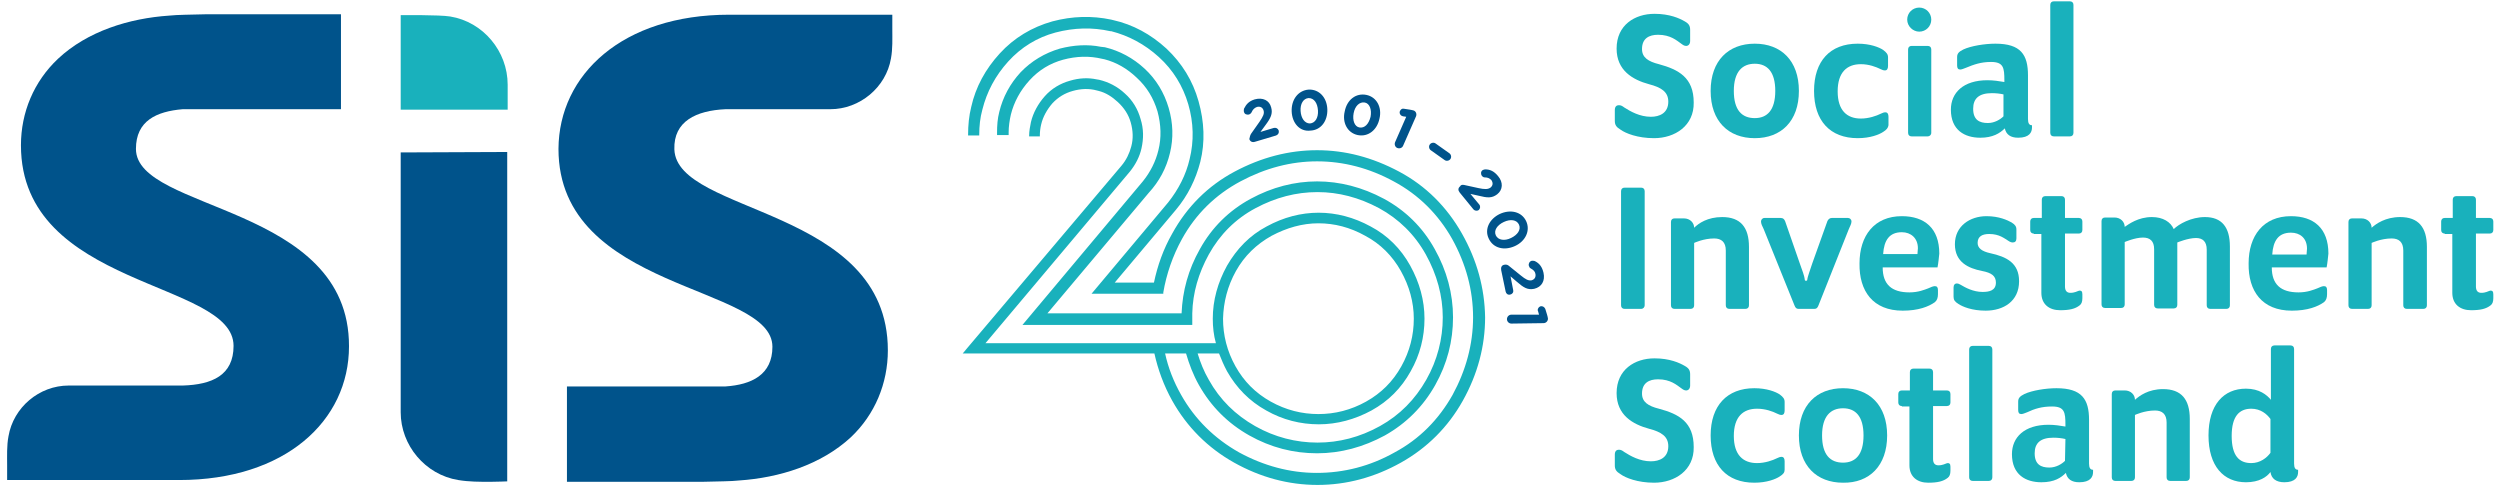 <?xml version="1.0" encoding="UTF-8"?> <!-- Generator: Adobe Illustrator 25.0.1, SVG Export Plug-In . SVG Version: 6.00 Build 0) --> <svg xmlns="http://www.w3.org/2000/svg" xmlns:xlink="http://www.w3.org/1999/xlink" version="1.1" id="Layer_1" x="0px" y="0px" viewBox="0 0 560.9 108.9" style="enable-background:new 0 0 560.9 108.9;" xml:space="preserve"> <style type="text/css"> .st0{fill:#19B1BC;} .st1{fill:#00538B;} </style> <g> <path class="st0" d="M113.9,24.6l0-5.6c0-7.5-5.5-14.1-12.9-15.3c-2.4-0.4-11.1-0.3-11.1-0.3l0,21.2L113.9,24.6z"></path> <path class="st1" d="M89.9,34.2l0,58.3c0,7.4,5.5,14,12.9,15.2c2.4,0.4,4.8,0.4,7.2,0.4c1.4,0,3.8-0.1,3.8-0.1l0-73.9L89.9,34.2z"></path> <path class="st1" d="M30.5,33.4c0-6.3,4.6-8.4,10.5-8.9c0,0,27.7,0,35.5,0l0-21.3l-30.2,0c-3.6,0.1-6.5,0.1-8.3,0.3 c-9,0.6-18.4,3.5-25,9.7c-5.4,5.1-8.3,12-8.3,19.4c0,32.1,47.7,30.3,47.7,45c0,6.6-4.8,8.7-11.4,8.9c0,0-25.6,0-25.6,0 c-6.6,0-12.4,4.9-13.5,11.4c-0.4,2.1-0.3,4.4-0.3,6.5c0,0.3,0,3.3,0,3.3l38.6,0c23.8,0,38.1-13.3,38.1-30 C78.4,45.8,30.5,47.5,30.5,33.4z"></path> <path class="st1" d="M173.3,77.8c0,6.3-4.7,8.5-10.5,8.9c0,0-27.8,0-35.6,0l0,21.4l30.3,0c3.6-0.1,6.6-0.1,8.3-0.3 c9-0.6,18.4-3.5,25.1-9.7c5.4-5.1,8.3-12.1,8.3-19.5c0-32.2-47.4-30.4-47.9-45.1c-0.2-6.3,4.9-8.7,11.5-9c0,0,23.5,0,23.5,0 c6.6,0,12.5-4.9,13.6-11.4c0.4-2.2,0.3-4.4,0.3-6.5c0-0.3,0-3.3,0-3.3l-36.6,0c-23.9,0-38.2,13.4-38.3,30.1 C125.3,65.4,173.3,63.8,173.3,77.8z"></path> </g> <g> <path class="st0" d="M371.1,31c-3.7,0-6.4-1.1-7.5-1.9c-1-0.6-1.3-1.1-1.3-2l0-2.4c0-0.8,0.4-1.1,0.9-1.1c0.5,0,0.8,0.2,1.2,0.5 c1.4,0.9,3.5,2.1,6,2.1c1.9,0,3.9-0.8,3.9-3.4c0-2.2-1.6-3.2-4.3-3.9c-3.7-1-7.3-3.1-7.3-8c0-5.3,4.1-7.8,8.5-7.8 c3.4,0,5.6,1,6.8,1.7c0.9,0.5,1.2,1,1.2,1.9l0,2.5c0,0.7-0.4,1.1-0.9,1.1c-0.4,0-0.7-0.2-1.1-0.5c-1-0.7-2.4-2-5.2-2 c-2,0-3.6,0.8-3.6,3.2c0,1.9,1.4,2.8,3.8,3.4c4.4,1.2,7.8,3,7.8,8.6C380.1,28.2,375.8,31,371.1,31z"></path> <path class="st0" d="M393.7,31c-5.9,0-9.9-3.8-9.9-10.6c0-6.8,4-10.6,9.9-10.6c5.9,0,9.9,3.8,9.9,10.6 C403.6,27.2,399.6,31,393.7,31z M393.7,14.3c-2.8,0-4.7,1.8-4.7,6.1c0,4.3,1.8,6.1,4.7,6.1c2.8,0,4.6-1.8,4.6-6.1 C398.3,16.1,396.5,14.3,393.7,14.3z"></path> <path class="st0" d="M422.5,29.6c-0.9,0.6-2.9,1.4-5.7,1.4c-6.2,0-9.8-3.9-9.8-10.6c0-6.7,3.6-10.6,9.8-10.6c2.8,0,4.8,0.8,5.7,1.4 c0.8,0.6,1.1,1,1.1,1.7v1.9c0,0.6-0.2,1-0.7,1c-0.3,0-0.6-0.1-1-0.3c-1-0.5-2.6-1.1-4.4-1.1c-3.1,0-5.2,1.8-5.2,6.1 c0,4.3,2.1,6.1,5.2,6.1c1.8,0,3.5-0.6,4.5-1.1c0.4-0.2,0.7-0.3,1-0.3c0.5,0,0.7,0.4,0.7,1l0,1.9C423.6,28.7,423.3,29.1,422.5,29.6z "></path> <path class="st0" d="M427.9,4.4c0-1.5,1.2-2.7,2.7-2.7c1.5,0,2.7,1.2,2.7,2.7c0,1.5-1.2,2.7-2.7,2.7C429.2,7.1,427.9,5.9,427.9,4.4 z M432.5,30.6l-3.6,0c-0.5,0-0.8-0.3-0.8-0.8l0-18.7c0-0.5,0.3-0.8,0.8-0.8l3.6,0c0.5,0,0.8,0.3,0.8,0.8l0,18.7 C433.3,30.3,432.9,30.6,432.5,30.6z"></path> <path class="st0" d="M444.3,30.9c-3.5,0-6.6-1.7-6.6-6.3c0-3.8,2.8-6.6,8.2-6.6c1.3,0,2.7,0.2,3.8,0.4V18c0-2.8-0.2-4.1-3-4.1 c-2.3,0-3.9,0.6-5.6,1.3c-0.5,0.2-1,0.4-1.3,0.4c-0.5,0-0.7-0.3-0.7-0.9v-1.9c0-0.8,0.4-1.2,1.4-1.7c1.7-0.8,4.8-1.3,7.2-1.3 c5.7,0,7.3,2.5,7.3,7.1l0,9.8c0,1,0.3,1.4,0.9,1.4v0.5c0,1.1-0.6,2.3-3.1,2.3c-1.7,0-2.7-0.7-3-2.1 C448.7,29.9,447.1,30.9,444.3,30.9z M449.6,21.2c-0.8-0.2-1.8-0.3-2.7-0.3c-2.9,0-4.2,1.2-4.2,3.5c0,2.5,1.4,3.2,3.3,3.2 c1.5,0,2.8-0.8,3.5-1.5V21.2z"></path> <path class="st0" d="M464.4,30.6h-3.6c-0.5,0-0.8-0.3-0.8-0.8l0-28.7c0-0.5,0.3-0.8,0.8-0.8h3.6c0.5,0,0.8,0.3,0.8,0.8l0,28.7 C465.2,30.3,464.9,30.6,464.4,30.6z"></path> <path class="st0" d="M368.2,69.3h-3.7c-0.5,0-0.8-0.3-0.8-0.8l0-25.6c0-0.5,0.3-0.8,0.8-0.8h3.7c0.5,0,0.8,0.3,0.8,0.8l0,25.6 C369,68.9,368.7,69.3,368.2,69.3z"></path> <path class="st0" d="M386.4,48.7c4.1,0,6,2.3,6,6.7l0,13.1c0,0.5-0.3,0.8-0.8,0.8h-3.6c-0.5,0-0.8-0.3-0.8-0.8l0-12.3 c0-1.9-1-2.7-2.6-2.7c-2.4,0-4.5,1-4.5,1l0,14c0,0.5-0.3,0.8-0.8,0.8h-3.6c-0.5,0-0.8-0.3-0.8-0.8l0-18.7c0-0.5,0.3-0.8,0.8-0.8 h2.1c1.4,0,2.3,1,2.3,2.1C381.1,50.1,383.1,48.7,386.4,48.7z"></path> <path class="st0" d="M414.8,51.4L408,68.5c-0.2,0.5-0.4,0.8-0.9,0.8l-3.6,0c-0.5,0-0.7-0.3-0.9-0.8l-6.9-17.1 c-0.3-0.6-0.6-1.2-0.6-1.7c0-0.4,0.3-0.8,0.8-0.8l3.6,0c0.6,0,0.8,0.3,1,0.7l3.3,9.5c0.5,1.3,1.1,3.1,1.1,3.5 c0,0.3,0.1,0.4,0.3,0.4c0.2,0,0.3-0.1,0.3-0.4c0-0.3,0.7-2.3,1.1-3.5l3.4-9.5c0.2-0.4,0.5-0.7,1-0.7l3.6,0c0.4,0,0.8,0.3,0.8,0.8 C415.4,50.2,415.1,50.7,414.8,51.4z"></path> <path class="st0" d="M434.7,60l-12.3,0c0,3.8,2,5.6,6,5.6c2,0,3.4-0.6,4.2-0.9c0.6-0.3,1.2-0.5,1.5-0.5c0.5,0,0.7,0.3,0.7,0.9V66 c0,0.8-0.2,1.4-0.7,1.8c-1.4,1-3.7,1.9-7.2,1.9c-6.7,0-9.8-4.4-9.7-10.6c0-6.2,3.3-10.6,9.5-10.6c5.1,0,8.4,2.7,8.4,8.4 C435,57.8,434.9,59,434.7,60z M426.7,52.1c-2.8,0-4,1.8-4.2,4.9l7.7,0c0-0.5,0.1-0.9,0.1-1.3C430.3,53.4,428.7,52.1,426.7,52.1z"></path> <path class="st0" d="M445.5,69.7c-3.1,0-5.2-0.9-6.1-1.5c-0.8-0.5-1.1-0.9-1.1-1.6v-2.1c0-0.6,0.3-0.9,0.7-0.9 c0.3,0,0.6,0.1,0.9,0.3c1,0.6,2.8,1.6,4.9,1.6c1.5,0,3-0.3,3-2.1c0-1.5-1-2.2-3.1-2.6c-3.1-0.6-6.1-2-6.1-6c0-4.1,3.4-6.3,7.1-6.3 c2.8,0,4.7,0.9,5.6,1.4c0.8,0.5,1.1,0.9,1.1,1.6v2c0,0.6-0.3,0.9-0.8,0.9c-0.3,0-0.6-0.1-0.9-0.3c-1-0.6-2.1-1.6-4.4-1.6 c-1.5,0-2.6,0.5-2.6,2c0,1.2,1,1.9,2.8,2.3c3.7,0.8,6.5,2.2,6.5,6.3C453,67.6,449.5,69.7,445.5,69.7z"></path> <path class="st0" d="M456.3,52.4c-0.5,0-0.8-0.3-0.8-0.8l0-1.9c0-0.5,0.3-0.8,0.8-0.8h1.8l0-4.1c0-0.5,0.3-0.8,0.8-0.8l3.6,0 c0.5,0,0.8,0.3,0.8,0.8l0,4.1l3.1,0c0.5,0,0.8,0.3,0.8,0.8l0,1.9c0,0.5-0.3,0.8-0.8,0.8l-3.1,0l0,11.9c0,0.9,0.4,1.4,1.2,1.4 c0.6,0,0.8-0.1,1.2-0.2c0.3-0.1,0.7-0.3,0.9-0.3c0.3,0,0.6,0.1,0.6,0.8v0.9c0,0.8-0.2,1.3-0.6,1.6c-1,0.8-2.3,1.1-4.4,1.1 c-2.4,0-4.2-1.3-4.2-3.9l0-13.2H456.3z"></path> <path class="st0" d="M482.8,48.7c2.5,0,4.2,1.1,4.9,2.7c1.1-1.1,3.9-2.7,7-2.7c3.8,0,5.6,2.3,5.6,6.6l0,13.2c0,0.5-0.3,0.8-0.8,0.8 l-3.6,0c-0.5,0-0.8-0.3-0.8-0.8l0-12.5c0-1.8-0.9-2.6-2.4-2.6c-1.8,0-4.2,1-4.2,1l0,14c0,0.5-0.3,0.8-0.8,0.8l-3.6,0 c-0.5,0-0.8-0.3-0.8-0.8l0-12.5c0-1.8-0.9-2.6-2.5-2.6c-1.8,0-4.1,1-4.1,1l0,14c0,0.5-0.3,0.8-0.8,0.8h-3.6c-0.5,0-0.8-0.3-0.8-0.8 l0-18.7c0-0.5,0.3-0.8,0.8-0.8h2.1c1.4,0,2.3,1,2.3,2.1C477.6,50.3,479.7,48.7,482.8,48.7z"></path> <path class="st0" d="M522,60l-12.3,0c0,3.8,2,5.6,6,5.6c2,0,3.4-0.6,4.2-0.9c0.6-0.3,1.2-0.5,1.5-0.5c0.5,0,0.7,0.3,0.7,0.9V66 c0,0.8-0.2,1.4-0.7,1.8c-1.4,1-3.7,1.9-7.2,1.9c-6.7,0-9.8-4.4-9.7-10.6c0-6.2,3.3-10.6,9.5-10.6c5.1,0,8.4,2.7,8.4,8.4 C522.3,57.8,522.2,59,522,60z M514,52.2c-2.8,0-4,1.8-4.2,4.9l7.7,0c0-0.5,0.1-0.9,0.1-1.3C517.6,53.4,516,52.2,514,52.2z"></path> <path class="st0" d="M538.5,48.7c4.1,0,6,2.3,6,6.7l0,13.1c0,0.5-0.3,0.8-0.8,0.8H540c-0.5,0-0.8-0.3-0.8-0.8l0-12.3 c0-1.9-1-2.7-2.6-2.7c-2.4,0-4.5,1-4.5,1l0,14c0,0.5-0.3,0.8-0.8,0.8h-3.6c-0.5,0-0.8-0.3-0.8-0.8l0-18.7c0-0.5,0.3-0.8,0.8-0.8 h2.1c1.4,0,2.3,1,2.3,2.1C533.1,50.2,535.2,48.7,538.5,48.7z"></path> <path class="st0" d="M548.5,52.4c-0.5,0-0.8-0.3-0.8-0.8l0-1.9c0-0.5,0.3-0.8,0.8-0.8h1.8l0-4.1c0-0.5,0.3-0.8,0.8-0.8h3.6 c0.5,0,0.8,0.3,0.8,0.8l0,4.1l3.1,0c0.5,0,0.8,0.3,0.8,0.8l0,1.9c0,0.5-0.3,0.8-0.8,0.8l-3.1,0l0,11.9c0,0.9,0.4,1.4,1.2,1.4 c0.6,0,0.8-0.1,1.2-0.2c0.3-0.1,0.7-0.3,0.9-0.3c0.3,0,0.6,0.1,0.6,0.8v0.9c0,0.8-0.2,1.3-0.6,1.6c-1,0.8-2.3,1.1-4.4,1.1 c-2.4,0-4.2-1.3-4.2-3.9l0-13.2H548.5z"></path> <path class="st0" d="M371.1,108.3c-3.7,0-6.4-1.1-7.5-1.9c-1-0.6-1.3-1.1-1.3-2V102c0-0.8,0.4-1.1,0.9-1.1c0.5,0,0.8,0.2,1.2,0.5 c1.4,0.9,3.5,2.1,6,2.1c1.9,0,3.9-0.8,3.9-3.4c0-2.2-1.6-3.2-4.3-3.9c-3.7-1-7.3-3.1-7.3-8c0-5.3,4.1-7.8,8.5-7.8 c3.4,0,5.6,1,6.8,1.7c0.9,0.5,1.2,1,1.2,1.9v2.5c0,0.7-0.4,1.1-0.9,1.1c-0.4,0-0.7-0.2-1.1-0.5c-1-0.7-2.4-2-5.2-2 c-2,0-3.6,0.8-3.6,3.2c0,1.9,1.4,2.8,3.8,3.4c4.5,1.2,7.8,3,7.8,8.6C380.1,105.5,375.8,108.3,371.1,108.3z"></path> <path class="st0" d="M399.3,106.9c-0.9,0.6-2.9,1.4-5.7,1.4c-6.2,0-9.8-3.9-9.8-10.6c0-6.7,3.7-10.6,9.8-10.6 c2.8,0,4.8,0.8,5.7,1.4c0.8,0.6,1.1,1,1.1,1.7v1.9c0,0.6-0.2,1-0.7,1c-0.3,0-0.6-0.1-1-0.3c-1-0.5-2.6-1.1-4.5-1.1 c-3.1,0-5.2,1.8-5.2,6.1s2.1,6.1,5.2,6.1c1.8,0,3.5-0.6,4.5-1.1c0.4-0.2,0.7-0.3,1-0.3c0.5,0,0.7,0.4,0.7,1v1.9 C400.4,106,400.1,106.4,399.3,106.9z"></path> <path class="st0" d="M413.5,108.3c-5.9,0-9.9-3.8-9.9-10.6c0-6.8,4-10.6,9.9-10.6c5.9,0,9.9,3.8,9.9,10.6 C423.4,104.5,419.4,108.4,413.5,108.3z M413.5,91.6c-2.8,0-4.7,1.8-4.7,6.1c0,4.3,1.8,6.1,4.7,6.1c2.8,0,4.6-1.8,4.6-6.1 C418.1,93.4,416.3,91.6,413.5,91.6z"></path> <path class="st0" d="M426.7,91.1c-0.5,0-0.8-0.3-0.8-0.8v-1.9c0-0.5,0.3-0.8,0.8-0.8h1.8l0-4.1c0-0.5,0.3-0.8,0.8-0.8l3.6,0 c0.5,0,0.8,0.3,0.8,0.8l0,4.1l3.1,0c0.5,0,0.8,0.3,0.8,0.8v1.9c0,0.5-0.3,0.8-0.8,0.8l-3.1,0l0,11.9c0,0.9,0.4,1.4,1.2,1.4 c0.6,0,0.8-0.1,1.2-0.2c0.3-0.1,0.7-0.3,0.9-0.3c0.3,0,0.6,0.1,0.6,0.8v0.9c0,0.8-0.2,1.3-0.6,1.6c-1,0.8-2.3,1.1-4.4,1.1 c-2.4,0-4.2-1.3-4.2-3.9l0-13.2H426.7z"></path> <path class="st0" d="M446.2,107.9h-3.6c-0.5,0-0.8-0.3-0.8-0.8l0-28.7c0-0.5,0.3-0.8,0.8-0.8h3.6c0.5,0,0.8,0.3,0.8,0.8l0,28.7 C447,107.6,446.7,107.9,446.2,107.9z"></path> <path class="st0" d="M458,108.2c-3.5,0-6.6-1.7-6.6-6.3c0-3.8,2.8-6.6,8.2-6.6c1.3,0,2.7,0.2,3.8,0.4v-0.4c0-2.8-0.2-4.1-3-4.1 c-2.3,0-3.9,0.5-5.6,1.3c-0.5,0.2-1,0.4-1.3,0.4c-0.5,0-0.7-0.3-0.7-0.9v-1.9c0-0.8,0.4-1.2,1.4-1.7c1.7-0.8,4.8-1.3,7.2-1.3 c5.7,0,7.3,2.5,7.3,7.1l0,9.8c0,1,0.3,1.4,0.9,1.4l0,0.5c0,1.1-0.6,2.3-3.1,2.3c-1.7,0-2.7-0.7-3-2.1 C462.4,107.2,460.9,108.2,458,108.2z M463.4,98.5c-0.8-0.2-1.8-0.3-2.7-0.3c-2.9,0-4.2,1.2-4.2,3.5c0,2.5,1.4,3.2,3.3,3.2 c1.5,0,2.8-0.8,3.5-1.5L463.4,98.5z"></path> <path class="st0" d="M485.3,87.3c4.1,0,6,2.3,6,6.7l0,13.1c0,0.5-0.3,0.8-0.8,0.8l-3.6,0c-0.5,0-0.8-0.3-0.8-0.8l0-12.3 c0-1.9-1-2.7-2.6-2.7c-2.4,0-4.5,1-4.5,1l0,14c0,0.5-0.3,0.8-0.8,0.8l-3.6,0c-0.5,0-0.8-0.3-0.8-0.8l0-18.7c0-0.5,0.3-0.8,0.8-0.8 h2.1c1.4,0,2.3,1,2.3,2.1C480,88.8,482,87.3,485.3,87.3z"></path> <path class="st0" d="M503.9,108.2c-5,0-8.4-3.6-8.4-10.5c0-6.9,3.4-10.5,8.4-10.5c3,0,4.7,1.4,5.6,2.5l0-11.4 c0-0.5,0.3-0.8,0.8-0.8h3.6c0.5,0,0.8,0.3,0.8,0.8l0,25.7c0,1,0.3,1.4,0.9,1.4l0,0.5c0,1.1-0.6,2.3-3.1,2.3c-1.8,0-2.9-0.8-3.1-2.3 C508.6,107,506.9,108.2,503.9,108.2z M509.4,94c-0.8-1.1-2.2-2.3-4.3-2.3c-2.7,0-4.4,1.7-4.4,6.1c0,4.5,1.7,6.1,4.4,6.1 c2,0,3.5-1.2,4.3-2.3L509.4,94z"></path> </g> <g> <g> <path class="st1" d="M280.7,30l1.9-2.7c0.8-1.2,1.1-1.8,0.9-2.5c-0.2-0.7-0.8-1-1.5-0.8c-0.5,0.2-0.9,0.5-1.2,1.2 c-0.1,0.2-0.3,0.4-0.6,0.5c-0.5,0.1-1-0.1-1.1-0.6c-0.1-0.2,0-0.5,0-0.7c0.5-1,1.1-1.7,2.4-2.1c1.8-0.5,3.3,0.2,3.7,1.8l0,0 c0.4,1.4-0.1,2.4-1.3,4l-1.1,1.5l3-0.9c0.5-0.1,0.9,0.1,1.1,0.6c0.1,0.5-0.1,0.9-0.6,1.1l-4.7,1.4c-0.6,0.2-1.1,0-1.3-0.6 C280.4,30.7,280.5,30.3,280.7,30z"></path> <path class="st1" d="M289.8,25L289.8,25c-0.1-2.6,1.4-4.7,3.8-4.9c2.4-0.1,4.1,1.8,4.2,4.4l0,0c0.1,2.6-1.4,4.7-3.8,4.8 C291.6,29.6,289.9,27.6,289.8,25z M295.7,24.8L295.7,24.8c-0.1-1.7-0.9-2.8-2.1-2.8c-1.2,0.1-1.9,1.3-1.8,2.9l0,0 c0.1,1.6,0.9,2.8,2.1,2.8C295.1,27.6,295.8,26.4,295.7,24.8z"></path> <path class="st1" d="M301.7,25L301.7,25c0.5-2.6,2.5-4.2,4.9-3.7c2.3,0.5,3.5,2.8,2.9,5.3l0,0c-0.5,2.5-2.5,4.2-4.9,3.7 C302.3,29.8,301.1,27.5,301.7,25z M307.5,26.2L307.5,26.2c0.3-1.6-0.2-3-1.3-3.2c-1.2-0.2-2.2,0.8-2.5,2.4l0,0 c-0.3,1.6,0.2,3,1.3,3.2C306.2,28.8,307.1,27.8,307.5,26.2z"></path> <path class="st1" d="M315.5,26.2l-0.7-0.1c-0.1,0-0.2-0.1-0.3-0.1c-0.4-0.2-0.6-0.7-0.4-1.1c0.2-0.4,0.5-0.6,0.9-0.5l1.3,0.2 c0.4,0.1,0.7,0.1,0.9,0.2l0,0c0.5,0.2,0.7,0.8,0.5,1.3l-2.9,6.6c-0.2,0.5-0.8,0.7-1.3,0.5c-0.5-0.2-0.7-0.8-0.5-1.3L315.5,26.2z"></path> <path class="st1" d="M320.8,32.4c0.3-0.4,0.9-0.5,1.3-0.2l3.1,2.2c0.4,0.3,0.5,0.9,0.2,1.3c-0.3,0.4-0.9,0.5-1.3,0.2l-3.1-2.2 C320.6,33.4,320.5,32.8,320.8,32.4z"></path> <path class="st1" d="M328.5,41.5l3.2,0.7c1.4,0.3,2.1,0.3,2.7-0.1c0.6-0.5,0.6-1.1,0.2-1.7c-0.4-0.4-0.8-0.6-1.5-0.6 c-0.2,0-0.4-0.1-0.6-0.3c-0.3-0.4-0.3-1,0.1-1.3c0.2-0.1,0.4-0.2,0.6-0.2c1.1,0,2,0.4,2.9,1.5c1.2,1.4,1.1,3.1-0.2,4.1l0,0 c-1.2,0.9-2.2,0.8-4.2,0.3l-1.8-0.4l2,2.4c0.3,0.4,0.2,0.9-0.1,1.2c-0.4,0.3-0.9,0.2-1.2-0.1l-3.1-3.8c-0.4-0.5-0.4-1,0.1-1.4 C327.7,41.5,328.1,41.4,328.5,41.5z"></path> <path class="st1" d="M336.5,48L336.5,48c2.4-1.1,4.9-0.5,5.9,1.6c1,2.1-0.1,4.5-2.5,5.6l0,0c-2.4,1.1-4.9,0.5-5.9-1.7 C333,51.4,334.2,49.1,336.5,48z M339,53.4L339,53.4c1.5-0.7,2.3-1.9,1.8-3c-0.5-1.1-1.9-1.3-3.4-0.6l0,0c-1.5,0.7-2.3,1.9-1.8,3 C336.1,53.9,337.6,54.1,339,53.4z"></path> <path class="st1" d="M338.6,59.7l2.6,2.1c1.1,0.9,1.7,1.2,2.4,1.1c0.7-0.2,1-0.7,0.9-1.4c-0.1-0.6-0.4-0.9-1.1-1.3 c-0.2-0.1-0.3-0.3-0.4-0.6c-0.1-0.5,0.2-1,0.7-1.1c0.2,0,0.5,0,0.7,0.1c1,0.5,1.6,1.3,1.9,2.6c0.4,1.8-0.4,3.2-2.1,3.6l0,0 c-1.5,0.3-2.4-0.3-3.9-1.6l-1.4-1.2l0.6,3.1c0.1,0.5-0.2,0.9-0.7,1c-0.5,0.1-0.9-0.2-1-0.7l-1-4.8c-0.1-0.6,0.1-1.1,0.7-1.2 C337.9,59.3,338.3,59.4,338.6,59.7z"></path> <path class="st1" d="M345.3,70.6l-0.2-0.7c0-0.1-0.1-0.2-0.1-0.3c0-0.5,0.4-0.9,0.8-0.9c0.4,0,0.7,0.2,0.9,0.6l0.4,1.3 c0.1,0.4,0.2,0.7,0.2,0.9l0,0c0,0.5-0.4,1-1,1l-7.2,0.1c-0.5,0-1-0.4-1-1c0-0.5,0.4-1,1-1L345.3,70.6z"></path> </g> <path class="st0" d="M328,52.4c-3.4-6-8.1-10.7-14.1-13.9c-6-3.2-12.1-4.8-18.4-4.8c-6.3,0-12.5,1.6-18.5,4.8 c-6,3.2-10.7,7.9-14,13.9c-2,3.5-3.3,7.2-4.1,11h-8.8l13.7-16.3c2.7-3.2,4.5-6.9,5.5-10.8c1.1-4.4,0.9-9-0.4-13.6 c-1.3-4.6-3.7-8.5-7.2-11.8c-3.5-3.2-7.5-5.4-12-6.4l-0.4-0.1v0c-4.3-0.9-8.7-0.8-13.2,0.4c-4.6,1.3-8.6,3.7-11.8,7.2 c-3.2,3.5-5.4,7.5-6.4,12c-0.5,2-0.7,4.1-0.7,6.2v0.2h2.5v-0.2c0-1.9,0.2-3.8,0.7-5.6c1-4,2.9-7.6,5.8-10.8 c2.9-3.2,6.5-5.4,10.6-6.5c4.2-1.1,8.3-1.2,12.3-0.3l0.2,0c3.9,1,7.5,2.9,10.7,5.8c3.2,2.9,5.4,6.5,6.6,10.6 c1.2,4.1,1.3,8.3,0.3,12.3c-0.8,3.5-2.5,6.8-4.8,9.7l-17.2,20.5H261l0-0.3c0.7-4.1,2.1-8.2,4.2-12c3.1-5.6,7.5-9.9,13.1-12.9 c5.6-3,11.4-4.5,17.2-4.5c5.9,0,11.7,1.5,17.2,4.5c5.6,3,10,7.4,13.1,12.9c3.1,5.6,4.7,11.5,4.7,17.6c0,6-1.6,11.9-4.6,17.4 c-3.1,5.5-7.4,9.9-13,12.9c-5.5,3.1-11.4,4.6-17.5,4.6c-6,0-11.9-1.6-17.4-4.6c-5.5-3.1-9.9-7.4-13-12.9c-1.7-3-2.9-6.1-3.6-9.3 h4.7c0.7,2.4,1.6,4.8,2.9,7.1c2.7,4.8,6.5,8.6,11.3,11.3c4.8,2.7,9.9,4,15.2,4c5.3,0,10.4-1.4,15.2-4c4.8-2.7,8.6-6.5,11.3-11.3 c2.7-4.8,4-9.9,4-15.2c0-5.3-1.4-10.5-4.1-15.3c-2.7-4.9-6.6-8.7-11.4-11.3c-9.7-5.2-20.3-5.2-29.9,0c-4.8,2.6-8.7,6.4-11.4,11.3 c-2.6,4.6-3.9,9.4-4.1,14.4H235l22.7-27c2.4-2.6,4-5.6,4.8-9c0.8-3.3,0.7-6.7-0.3-10.1c-1-3.4-2.8-6.4-5.4-8.8 c-2.6-2.4-5.6-4-8.9-4.8l-0.9-0.1c-3-0.6-6.1-0.4-9.2,0.4c-3.4,1-6.4,2.8-8.8,5.3c-2.4,2.6-4,5.6-4.8,8.9c-0.4,1.5-0.5,3.1-0.5,4.6 v0.6h2.6v-0.6c0-1.3,0.2-2.7,0.5-4c0.7-2.8,2.1-5.4,4.2-7.7c2.1-2.3,4.6-3.8,7.5-4.6c3-0.8,5.9-0.9,8.8-0.2l0.5,0.1 c2.7,0.7,5.1,2.1,7.2,4.1c2.3,2.1,3.8,4.6,4.7,7.6c0.8,3,0.9,5.9,0.2,8.7c-0.6,2.5-1.8,4.9-3.5,7l-27,32.2l38.1,0l0,0h0l0-0.3 l0-2.3c0.1-4.6,1.4-9,3.7-13.2c2.5-4.5,6-8,10.5-10.4c4.5-2.4,9.1-3.6,13.9-3.6c4.7,0,9.3,1.2,13.8,3.6c4.4,2.4,8,5.9,10.5,10.4 c2.5,4.5,3.8,9.3,3.8,14.1c0,4.8-1.2,9.6-3.7,14c-2.5,4.4-5.9,7.9-10.4,10.4c-4.5,2.5-9.2,3.7-14,3.7c-4.8,0-9.6-1.2-14-3.7 c-4.4-2.5-7.9-5.9-10.4-10.4c-1.1-1.9-1.9-3.9-2.5-5.9h4.8c0.5,1.3,1.1,2.7,1.8,4c2.1,3.7,5,6.7,8.8,8.8c3.7,2.1,7.7,3.1,11.8,3.1 c4.1,0,8.1-1.1,11.8-3.1c3.8-2.1,6.7-5,8.8-8.8c2.1-3.7,3.1-7.7,3.1-11.8c0-4.1-1.1-8.1-3.2-11.9c-2.1-3.8-5.1-6.8-8.9-8.8 c-7.5-4.1-15.8-4.1-23.3,0c-3.8,2-6.7,5-8.9,8.8c-2.1,3.8-3.2,7.8-3.2,11.9c0,1.9,0.2,3.7,0.7,5.5h-51.7l32.4-38.5 c1.3-1.6,2.2-3.4,2.6-5.2c0.5-2.2,0.5-4.4-0.2-6.6c-0.6-2.2-1.8-4.2-3.5-5.7c-1.7-1.6-3.7-2.6-5.8-3.1l-0.6-0.1 c-1.9-0.4-3.9-0.3-5.9,0.3c-2.2,0.6-4.2,1.8-5.7,3.5c-1.5,1.7-2.6,3.7-3.1,5.8c-0.2,1-0.4,2-0.4,3v0.2h2.4v-0.2 c0-0.8,0.1-1.7,0.3-2.5c0.4-1.7,1.3-3.3,2.5-4.7c1.3-1.4,2.8-2.3,4.6-2.8c1.8-0.5,3.6-0.6,5.4-0.1l0.4,0.1c1.6,0.4,3,1.3,4.3,2.5 c1.4,1.3,2.4,2.8,2.9,4.6c0.5,1.8,0.6,3.6,0.1,5.4c-0.4,1.5-1.1,3-2.2,4.3L217,78.1l-1,1.2h43c0.8,3.6,2.1,7.2,4,10.6 c3.3,5.9,8,10.6,13.9,13.9c5.9,3.3,12.2,5,18.7,5c6.5,0,12.8-1.7,18.7-5c5.9-3.3,10.6-8,13.9-13.9c3.3-5.9,5-12.2,5-18.7 C333.1,64.7,331.4,58.4,328,52.4z M277.3,60.8c1.9-3.4,4.6-6,8-7.9c3.4-1.8,6.9-2.8,10.5-2.8c3.6,0,7.1,0.9,10.5,2.8 c3.4,1.8,6.1,4.5,8,7.9c1.9,3.4,2.9,7,2.9,10.7c0,3.7-0.9,7.3-2.8,10.7c-1.9,3.4-4.5,6-7.9,7.9c-3.4,1.9-7,2.8-10.7,2.8 c-3.7,0-7.3-0.9-10.7-2.8c-3.4-1.9-6-4.5-7.9-7.9c-1.9-3.4-2.8-7-2.8-10.7C274.5,67.8,275.4,64.2,277.3,60.8z"></path> </g> </svg> 